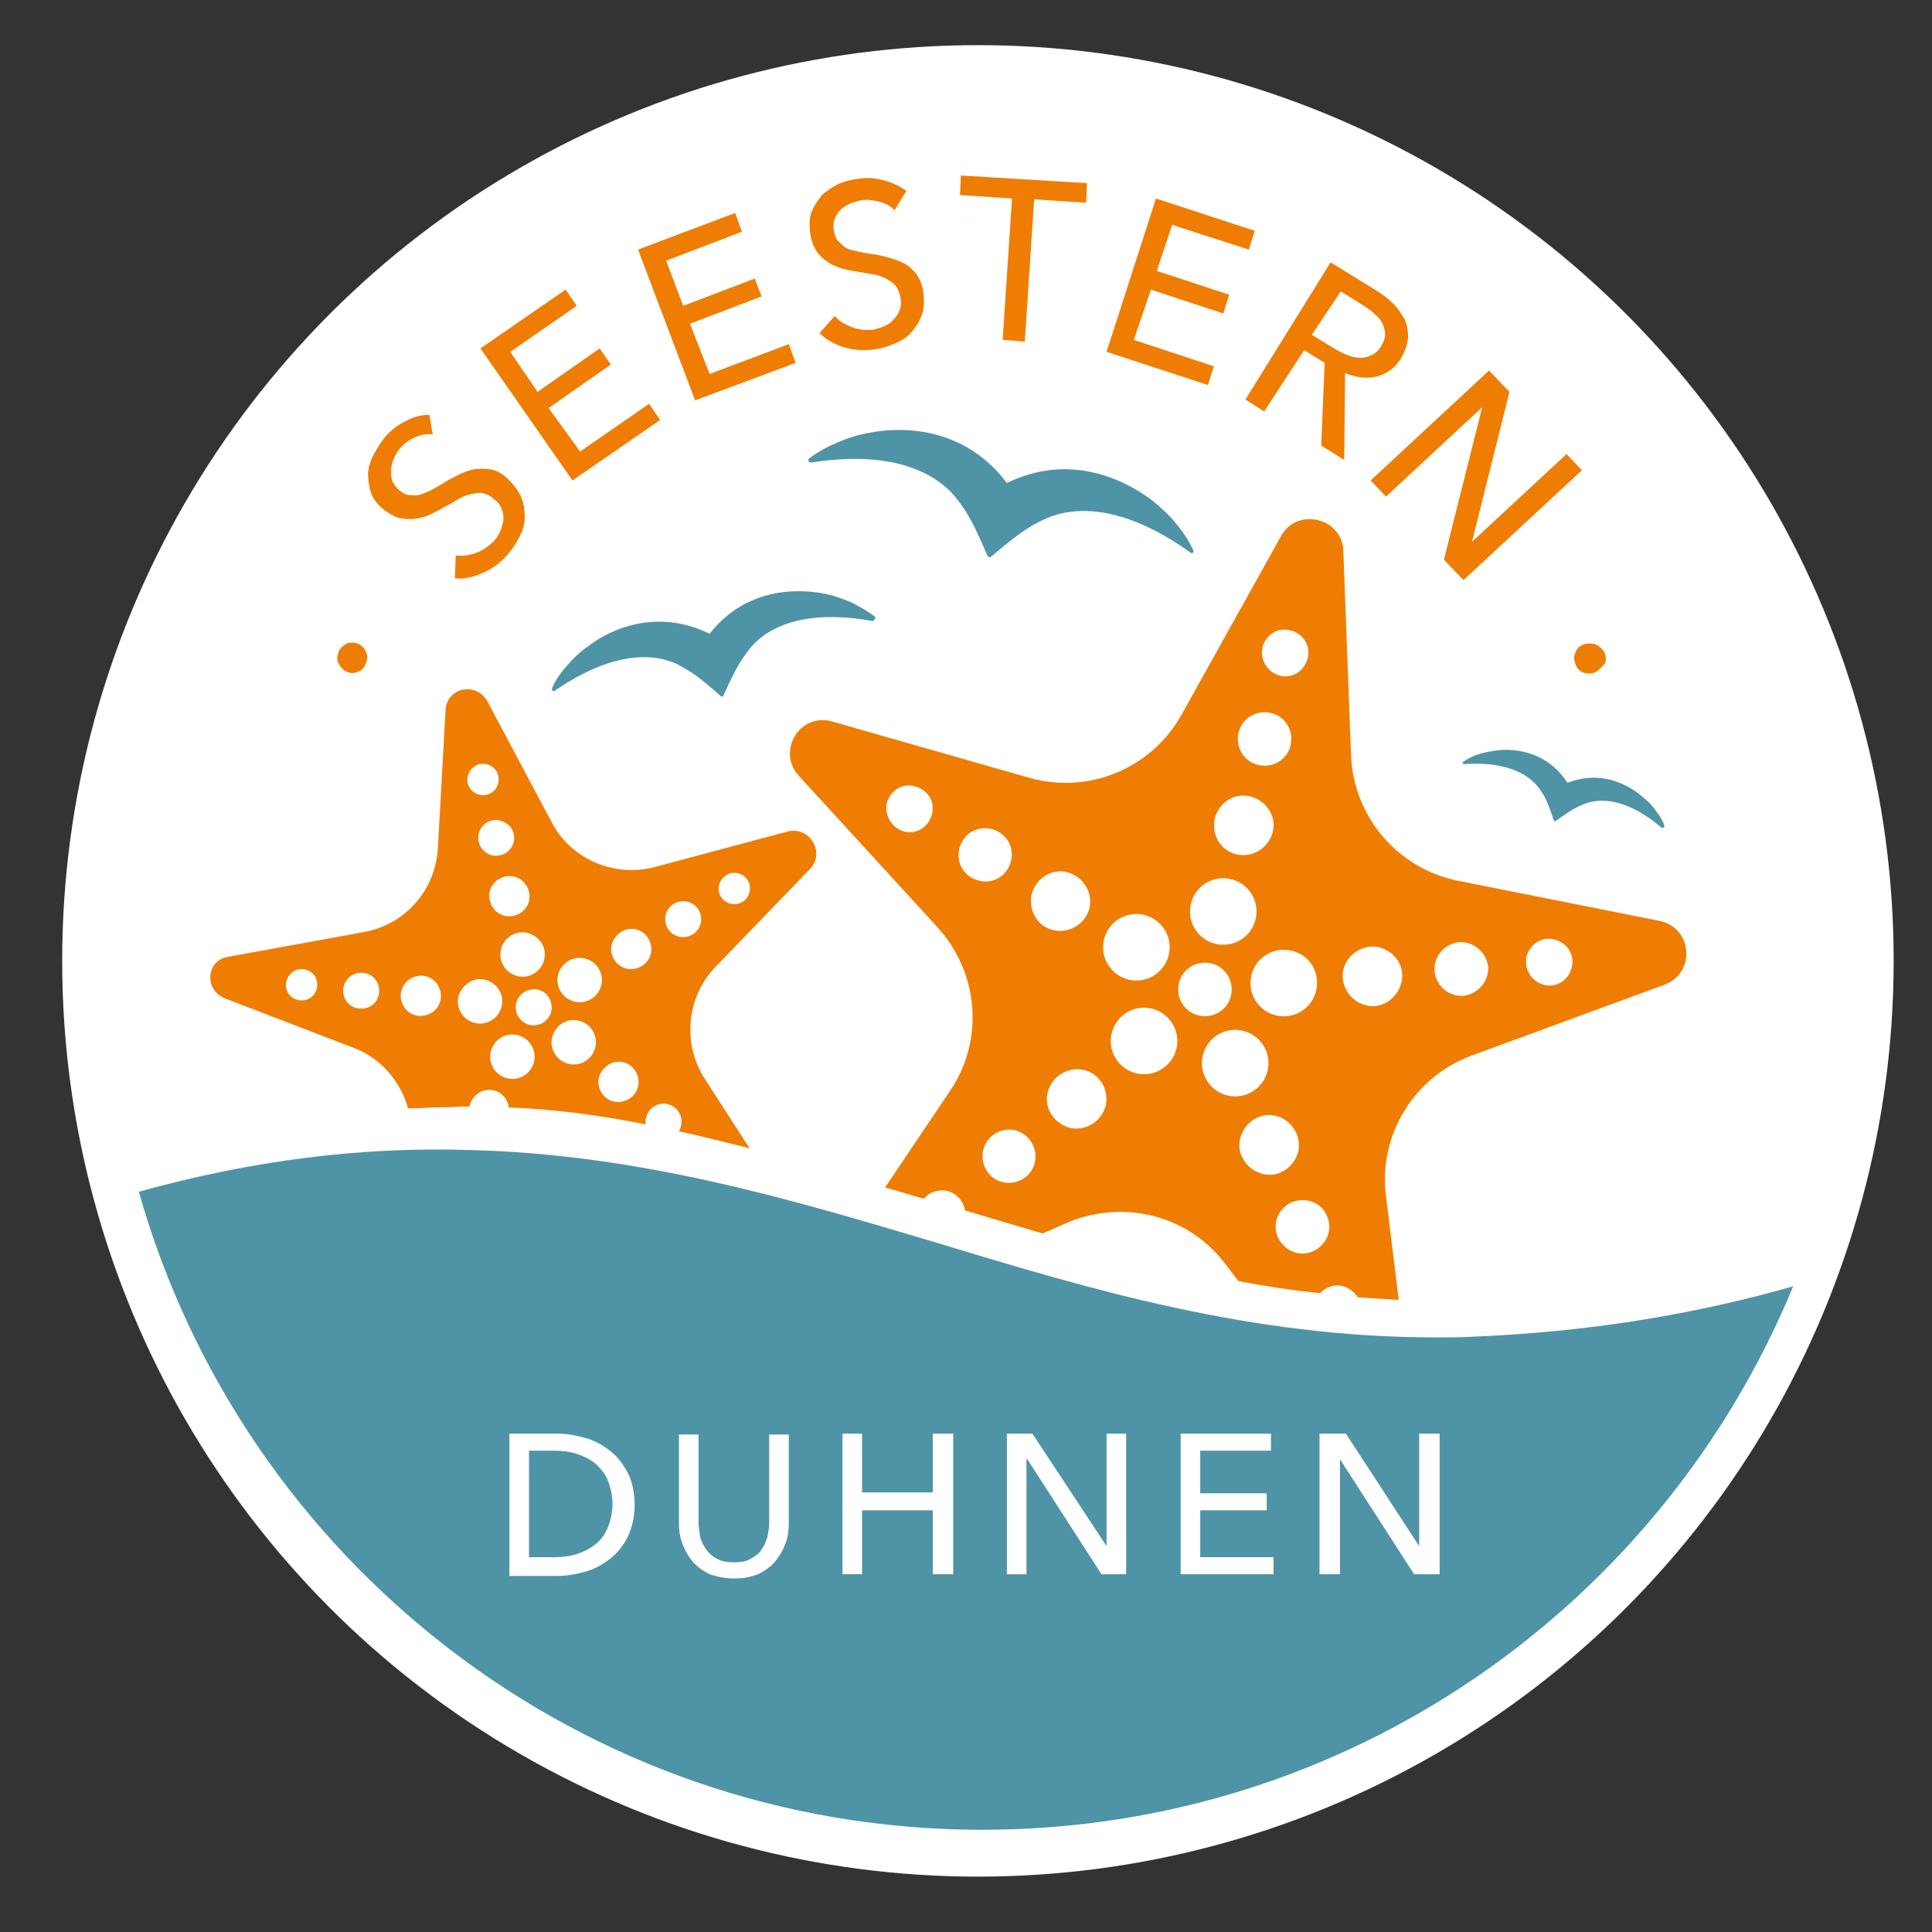 <?xml version="1.0" encoding="utf-8"?>
<!-- Generator: Adobe Illustrator 26.0.3, SVG Export Plug-In . SVG Version: 6.00 Build 0)  -->
<svg version="1.1" id="Ebene_1" xmlns="http://www.w3.org/2000/svg" xmlns:xlink="http://www.w3.org/1999/xlink" x="0px" y="0px"
	 viewBox="0 0 226.8 226.8" style="enable-background:new 0 0 226.8 226.8;" xml:space="preserve">
<rect x="0" y="0" width="226.8" height="226.8" fill="#333333" stroke="none"/>
<style type="text/css">
	.st0{display:none;}
	.st1{display:inline;}
	.st2{clip-path:url(#SVGID_00000083053120659135308490000001895423957810641540_);}
	.st3{clip-path:url(#SVGID_00000035515039726983534570000015353732947984747946_);}
	.st4{fill:#FFFFFF;}
	.st5{clip-path:url(#SVGID_00000008143688636222586480000006280327069557893760_);fill:#4F93A7;}
	.st6{clip-path:url(#SVGID_00000120549483203702691910000001483770186359091368_);}
	.st7{clip-path:url(#SVGID_00000021094976990943154490000014443879914390809224_);}
	.st8{clip-path:url(#SVGID_00000095314781730345677470000006698935872619596991_);fill:#FFFFFF;}
	.st9{clip-path:url(#SVGID_00000115508748082943678670000009020699254730073742_);fill:#FFFFFF;}
	.st10{fill:#EF7D04;}
	.st11{clip-path:url(#SVGID_00000166649204075227439050000000617979026502080942_);fill:#EF7D04;}
	.st12{clip-path:url(#SVGID_00000112624704063642939050000005846891075855715968_);fill:#4F93A7;}
	.st13{clip-path:url(#SVGID_00000170274618002199247260000012305200077645938076_);fill:#4F93A7;}
	.st14{fill:#4F93A7;}
</style>
<g class="st0">
	<g class="st1">
		<defs>
			<path id="SVGID_1_" d="M52.3,134.9H52l0,0h-0.3c0,0,0,0-0.1,0h-0.2h-0.1c-0.1,0-0.1,0-0.2,0c0,0,0,0-0.1,0s-0.1,0-0.2,0h-0.1
				c-0.1,0-0.1,0-0.2,0h-0.1c-0.1,0-0.1,0-0.2,0h-0.1c-0.1,0-0.1,0-0.2,0c0,0,0,0-0.1,0s-0.1,0-0.2,0c0,0,0,0-0.1,0s-0.1,0-0.2,0
				c0,0,0,0-0.1,0s-0.2,0-0.2,0s0,0-0.1,0s-0.2,0-0.2,0l0,0c-0.1,0-0.2,0-0.2,0l0,0c-0.1,0-0.2,0-0.3,0l0,0
				c-4.9,0.1-9.8,0.6-14.8,1.3c-5.7,0.8-11.4,2-17.2,3.6c0,0.1,0,0.2,0.1,0.2c0,0,0,0,0,0.1s0,0.1,0,0.2c0,0,0,0,0,0.1
				s0,0.1,0.1,0.2c0,0,0,0,0,0.1c0,0.2,0.1,0.3,0.1,0.5l0,0c0,0.1,0,0.1,0.1,0.2l0,0c0,0.1,0,0.1,0.1,0.2l0,0c0,0.1,0,0.2,0.1,0.2
				l0,0c0,0.2,0.1,0.3,0.2,0.5l0,0c0,0.1,0,0.1,0.1,0.2l0,0c0,0.1,0,0.2,0.1,0.2l0,0c0.1,0.2,0.2,0.5,0.2,0.7l0,0
				c0.1,0.4,0.3,0.8,0.4,1.2c0.9,2.6,1.8,5.1,2.9,7.5l0,0c0.1,0.3,0.3,0.6,0.4,0.9l0,0c0.1,0.3,0.3,0.6,0.4,0.9l0,0
				c0.1,0.3,0.3,0.6,0.4,0.9l0,0c0,0.1,0.1,0.2,0.1,0.2l0,0c0,0.1,0.1,0.1,0.1,0.2l0,0c0.1,0.2,0.1,0.3,0.2,0.5l0,0
				c0,0.1,0.1,0.1,0.1,0.2l0,0c0,0.1,0.1,0.1,0.1,0.2l0,0c0.1,0.2,0.1,0.3,0.2,0.5l0,0c0,0.1,0.1,0.1,0.1,0.2l0,0
				c0,0.1,0.1,0.1,0.1,0.2c0,0,0,0,0,0.1s0.1,0.1,0.1,0.2l0,0c0,0.1,0.1,0.1,0.1,0.2l0,0c0,0.1,0.1,0.1,0.1,0.2c0,0,0,0,0,0.1
				s0.1,0.1,0.1,0.2c0,0,0,0,0,0.1c0,0,0,0.1,0.1,0.1c0,0,0,0,0,0.1s0.1,0.1,0.1,0.2l0,0c0,0.1,0.1,0.1,0.1,0.2c0,0,0,0,0,0.1
				c0,0,0,0.1,0.1,0.1v0.1c0,0,0,0.1,0.1,0.1v0.1c0,0,0,0.1,0.1,0.1v0.1c0,0.1,0.1,0.1,0.1,0.2c0,0,0,0.1,0.1,0.1v0.1
				c0,0,0,0.1,0.1,0.1v0.1c0,0,0,0.1,0.1,0.1v0.1c0,0,0,0.1,0.1,0.1c0,0,0,0,0,0.1c0.1,0.1,0.1,0.2,0.2,0.3l0,0l0.1,0.1
				c0,0,0,0,0,0.1l0.1,0.1c0,0,0,0,0,0.1s0.1,0.1,0.1,0.2l0,0c0.1,0.2,0.2,0.4,0.3,0.5l0,0c0,0.1,0.1,0.1,0.1,0.2l0,0
				c0,0.1,0.1,0.1,0.1,0.2l0,0c13.7,24,36.7,42,64.2,48.9c5.7,1.4,11.5,2.4,17.5,2.8h15.6c34.6-2.6,64.5-22.4,81.1-50.8l0,0
				c0-0.1,0.1-0.1,0.1-0.2l0,0c0,0,0-0.1,0.1-0.1c0,0,0-0.1,0.1-0.1c0,0,0,0,0-0.1s0.1-0.1,0.1-0.2l0,0l0.1-0.1l0,0
				c2-3.5,3.8-7.1,5.4-10.8v-0.8c-10.4,3-22.7,5.2-36.9,5.7c-1.6,0.1-3.1,0.1-4.6,0.1l0,0c-7.1,0-13.9-0.6-20.5-1.6
				c-12.3-1.9-23.7-5.1-34.8-8.5c-0.6-0.2-1.3-0.4-1.9-0.6c-0.5-0.1-0.9-0.3-1.4-0.4c-0.7-0.2-1.5-0.4-2.2-0.7
				c-4.3-1.3-8.6-2.6-12.9-3.7c-12.2-3.3-24.9-6.1-38.8-6.5l0,0c-0.1,0-0.2,0-0.3,0l0,0c-0.1,0-0.2,0-0.3,0c0,0,0,0-0.1,0
				s-0.2,0-0.3,0c-0.3,0-0.5,0-0.8,0l0,0C53.6,134.9,52.9,134.9,52.3,134.9L52.3,134.9z"/>
		</defs>
		<clipPath id="SVGID_00000123410410696883895030000007780559535565829043_">
			<use xlink:href="#SVGID_1_"  style="overflow:visible;"/>
		</clipPath>
		<g style="clip-path:url(#SVGID_00000123410410696883895030000007780559535565829043_);">
			<g>
				<defs>
					<rect id="SVGID_00000109739175384741210940000005658200652472428966_" x="16.1" y="134.5" width="194.7" height="80.5"/>
				</defs>
				<clipPath id="SVGID_00000117642818035765638330000012242157987154880950_">
					<use xlink:href="#SVGID_00000109739175384741210940000005658200652472428966_"  style="overflow:visible;"/>
				</clipPath>
				<g style="clip-path:url(#SVGID_00000117642818035765638330000012242157987154880950_);">
				</g>
			</g>
		</g>
	</g>
</g>
<g>
	<circle class="st4" cx="114.8" cy="112.8" r="107.5"/>
	<g>
		<g>
			<defs>
				<rect id="SVGID_00000124122146013713257250000012862512883500454804_" width="226.8" height="226.8"/>
			</defs>
			<clipPath id="SVGID_00000042705132168402736360000015310343316328229045_">
				<use xlink:href="#SVGID_00000124122146013713257250000012862512883500454804_"  style="overflow:visible;"/>
			</clipPath>
			<path style="clip-path:url(#SVGID_00000042705132168402736360000015310343316328229045_);fill:#4F93A7;" d="M16.3,139.9
				c12.2,43.2,51.9,74.9,99,74.9c43,0,79.8-26.4,95.2-63.8c-10.5,3-22.9,5.3-37.3,5.9c-1.6,0.1-3.1,0.1-4.6,0.1
				c-21.8,0-40.5-5.6-58.6-11.1c-17.1-5.1-34.8-10.4-54.9-10.9C42.5,134.6,29.6,136.2,16.3,139.9"/>
		</g>
	</g>
	<g>
		<g>
			<defs>
				<path id="SVGID_00000052087310591504643250000004555638099831568295_" d="M107.5,214.5L107.5,214.5L107.5,214.5z M107.5,214.5
					L107.5,214.5L107.5,214.5L107.5,214.5 M107.5,214.5L107.5,214.5L107.5,214.5L107.5,214.5 M107.5,214.5L107.5,214.5L107.5,214.5
					 M107.5,214.5L107.5,214.5L107.5,214.5 M107.5,214.5L107.5,214.5C107.4,214.5,107.4,214.5,107.5,214.5 M107.3,214.5L107.3,214.5
					L107.3,214.5C107.2,214.5,107.3,214.5,107.3,214.5 M107.2,214.4L107.2,214.4L107.2,214.4 M107.2,214.4L107.2,214.4L107.2,214.4z
					 M107.2,214.4L107.2,214.4L107.2,214.4L107.2,214.4 M107.2,214.4L107.2,214.4L107.2,214.4 M107.1,214.4L107.1,214.4L107.1,214.4
					 M107.1,214.4L107.1,214.4L107.1,214.4 M107.1,214.4L107.1,214.4L107.1,214.4 M107,214.4L107,214.4L107,214.4L107,214.4
					 M107,214.4L107,214.4L107,214.4 M107,214.4L107,214.4L107,214.4 M106.9,214.4L106.9,214.4L106.9,214.4L106.9,214.4
					 M106.9,214.4L106.9,214.4L106.9,214.4 M106.9,214.4c-0.1,0-0.3,0-0.4,0l0,0C106.6,214.4,106.7,214.4,106.9,214.4 M106.4,214.4
					L106.4,214.4L106.4,214.4L106.4,214.4 M106.3,214.4L106.3,214.4L106.3,214.4 M106.3,214.4L106.3,214.4L106.3,214.4 M106.2,214.4
					L106.2,214.4C106.3,214.4,106.3,214.4,106.2,214.4C106.2,214.4,106.1,214.4,106.2,214.4C106.1,214.4,106.1,214.4,106.2,214.4
					 M106,214.3L106,214.3L106,214.3 M106,214.3c-0.1,0-0.1,0-0.2,0C105.8,214.3,105.9,214.3,106,214.3 M105.8,214.3L105.8,214.3
					L105.8,214.3 M105.7,214.3L105.7,214.3L105.7,214.3 M105.6,214.3C105.6,214.3,105.7,214.3,105.6,214.3L105.6,214.3L105.6,214.3
					 M105.6,214.3L105.6,214.3C105.5,214.3,105.5,214.3,105.6,214.3L105.6,214.3 M105.5,214.3C105.5,214.3,105.4,214.3,105.5,214.3
					C105.4,214.3,105.5,214.3,105.5,214.3 M105.4,214.3L105.4,214.3L105.4,214.3 M105.4,214.3L105.4,214.3L105.4,214.3L105.4,214.3
					L105.4,214.3 M105.4,214.3C105.3,214.3,105.3,214.3,105.4,214.3C105.3,214.3,105.3,214.3,105.4,214.3 M105.3,214.3
					c-0.1,0-0.2,0-0.3,0C105.1,214.3,105.2,214.3,105.3,214.3 M104.8,214.2L104.8,214.2c0.1,0,0.1,0,0.2,0c-0.6-0.1-1.2-0.1-1.8-0.2
					C103.7,214.1,104.3,214.2,104.8,214.2 M103.2,214.1C103.2,214.1,103.1,214,103.2,214.1C103.1,214,103.2,214.1,103.2,214.1
					 M103.1,214L103.1,214L103.1,214 M103,214c-0.1,0-0.1,0-0.2,0C102.9,214,102.9,214,103,214 M102.8,214L102.8,214L102.8,214
					 M102.8,214c-0.7-0.1-1.3-0.2-2-0.3C101.4,213.8,102.1,213.9,102.8,214 M100.8,213.7C100.8,213.7,100.7,213.7,100.8,213.7
					C100.7,213.7,100.8,213.7,100.8,213.7 M100.7,213.7c-0.1,0-0.1,0-0.2,0C100.6,213.7,100.7,213.7,100.7,213.7 M100.5,213.7
					L100.5,213.7C100.5,213.7,100.5,213.7,100.5,213.7 M100.4,213.7L100.4,213.7L100.4,213.7 M100.3,213.7c-0.1,0-0.1,0-0.2,0
					C100.2,213.7,100.2,213.7,100.3,213.7 M100.1,213.7C100.1,213.6,100.1,213.6,100.1,213.7C100.1,213.6,100.1,213.6,100.1,213.7
					 M100.1,213.6c-0.1,0-0.1,0-0.2,0C99.9,213.6,100,213.6,100.1,213.6 M99.9,213.6L99.9,213.6L99.9,213.6 M99.8,213.6
					c-3.1-0.5-6.2-1.1-9.2-1.8C93.7,212.5,96.7,213.1,99.8,213.6 M90.7,211.8L90.7,211.8L90.7,211.8 M90.7,211.8
					c-0.1,0-0.1,0-0.2-0.1C90.5,211.8,90.6,211.8,90.7,211.8 M90.5,211.7C90.4,211.7,90.4,211.7,90.5,211.7
					C90.4,211.7,90.4,211.7,90.5,211.7 M90.4,211.7c-0.1,0-0.1,0-0.2,0C90.3,211.7,90.4,211.7,90.4,211.7 M90.2,211.7
					c-0.1,0-0.2,0-0.2-0.1C90.1,211.6,90.2,211.7,90.2,211.7 M206,160.4L206,160.4L206,160.4 M206,160.4L206,160.4L206,160.4
					 M206.4,159.8L206.4,159.8L206.4,159.8z M206.4,159.6C206.5,159.6,206.5,159.5,206.4,159.6C206.5,159.5,206.5,159.6,206.4,159.6
					 M206.6,159.4c0,0,0-0.1,0.1-0.1C206.6,159.3,206.6,159.3,206.6,159.4 M206.7,159.2c0-0.1,0.1-0.2,0.1-0.2
					S206.7,159.1,206.7,159.2 M206.8,158.9c0-0.1,0.1-0.2,0.1-0.2C206.9,158.7,206.9,158.8,206.8,158.9 M207,158.6
					c0-0.1,0.1-0.1,0.1-0.2C207,158.5,207,158.5,207,158.6 M168.6,156.9L168.6,156.9c1.5,0,3.1,0,4.6-0.1c2.1-0.1,4.1-0.2,6.1-0.3
					c-2,0.1-4,0.3-6.1,0.3C171.6,156.9,170.1,156.9,168.6,156.9L168.6,156.9h-0.3h-0.1c-0.1,0-0.2,0-0.2,0h-0.1c-0.1,0-0.2,0-0.3,0
					l0,0c-0.1,0-0.2,0-0.3,0l0,0c-0.1,0-0.2,0-0.3,0c0,0,0,0-0.1,0s-0.2,0-0.3,0l0,0c-0.1,0-0.2,0-0.3,0l0,0c-0.1,0-0.2,0-0.3,0
					c0,0,0,0-0.1,0s-0.2,0-0.3,0l0,0c-0.2,0-0.4,0-0.6,0l0,0c-0.1,0-0.2,0-0.3,0l0,0c-0.2,0-0.4,0-0.6,0l0,0c-0.1,0-0.2,0-0.3,0l0,0
					c-0.2,0-0.4,0-0.6,0l0,0c-0.1,0-0.2,0-0.3,0l0,0c-0.1,0-0.2,0-0.3,0l0,0c-0.2,0-0.4,0-0.6,0c0,0,0,0-0.1,0s-0.2,0-0.3,0l0,0
					c-0.2,0-0.4,0-0.6,0c0,0,0,0-0.1,0s-0.2,0-0.2,0s0,0-0.1,0s-0.2,0-0.3,0l0,0c-0.1,0-0.2,0-0.3,0c0,0,0,0-0.1,0s-0.2,0-0.2,0
					h-0.1c-0.1,0-0.2,0-0.2,0s0,0-0.1,0s-0.2,0-0.3,0h-0.1c-0.1,0-0.1,0-0.2,0h-0.1c-0.1,0-0.1,0-0.2,0h-0.1c-0.1,0-0.2,0-0.3,0
					h-0.1C161.3,156.8,164.9,156.9,168.6,156.9 M157.7,156.5L157.7,156.5L157.7,156.5 M157.7,156.5L157.7,156.5c0,0-0.1,0-0.2,0
					C157.6,156.5,157.7,156.5,157.7,156.5 M179.3,156.5c0.3,0,0.6,0,0.9-0.1C179.9,156.5,179.6,156.5,179.3,156.5 M157.6,156.5
					C157.6,156.5,157.5,156.5,157.6,156.5c-0.1,0-0.1,0-0.2,0l0,0C157.4,156.5,157.5,156.5,157.6,156.5 M157.4,156.4
					C157.3,156.4,157.3,156.4,157.4,156.4C157.3,156.4,157.3,156.4,157.4,156.4 M157.3,156.4L157.3,156.4L157.3,156.4 M207.1,158.4
					c0.3-0.6,0.6-1.3,1-1.9C207.7,157.1,207.4,157.7,207.1,158.4 M157.3,156.4L157.3,156.4c-0.1,0-0.1,0-0.2,0c-0.1,0-0.1,0-0.1,0
					c-0.1,0-0.2,0-0.3,0c0,0,0,0-0.1,0C156.9,156.4,157.1,156.4,157.3,156.4 M156.7,156.4C156.6,156.4,156.6,156.4,156.7,156.4
					C156.6,156.4,156.6,156.4,156.7,156.4C156.6,156.4,156.6,156.4,156.7,156.4 M156.6,156.4h-0.1h-0.1c-0.1,0-0.1,0-0.2,0
					C156.3,156.4,156.4,156.4,156.6,156.4 M156.2,156.3C156.2,156.3,156.1,156.3,156.2,156.3C156.1,156.3,156.2,156.3,156.2,156.3
					 M156.1,156.3L156.1,156.3L156.1,156.3L156.1,156.3 M156.1,156.3L156.1,156.3L156.1,156.3 M156.1,156.3L156.1,156.3L156.1,156.3
					 M156.1,156.3L156.1,156.3C156,156.3,156,156.3,156.1,156.3C156,156.3,156,156.3,156.1,156.3 M156,156.3c-0.2,0-0.3,0-0.5,0
					C155.7,156.3,155.8,156.3,156,156.3 M155.5,156.3L155.5,156.3C155.4,156.3,155.4,156.3,155.5,156.3
					C155.4,156.3,155.5,156.3,155.5,156.3 M155.4,156.3L155.4,156.3C155.4,156.3,155.3,156.3,155.4,156.3L155.4,156.3 M155.2,156.2
					c0.1,0,0.1,0,0.2,0C155.3,156.3,155.2,156.2,155.2,156.2L155.2,156.2 M155.2,156.2L155.2,156.2L155.2,156.2 M155.2,156.2
					L155.2,156.2c-0.2,0-0.4,0-0.6-0.1C154.8,156.2,155,156.2,155.2,156.2 M154.6,156.2c-0.1,0-0.1,0-0.2,0
					C154.5,156.2,154.5,156.2,154.6,156.2 M180.2,156.5c1.2-0.1,2.4-0.2,3.5-0.3C182.5,156.3,181.4,156.4,180.2,156.5 M154.4,156.2
					c-0.1,0-0.2,0-0.3,0C154.2,156.1,154.3,156.2,154.4,156.2 M154.2,156.1h-0.1C154.1,156.1,154.1,156.1,154.2,156.1 M154,156.1
					L154,156.1L154,156.1 M154,156.1L154,156.1L154,156.1 M153.9,156.1c-1-0.1-1.9-0.2-2.9-0.4C152,155.9,153,156,153.9,156.1
					 M151,155.8L151,155.8L151,155.8 M151,155.8c-0.1,0-0.2,0-0.3,0C150.8,155.7,150.9,155.7,151,155.8 M150.7,155.7L150.7,155.7
					L150.7,155.7 M150.7,155.7c-0.1,0-0.2,0-0.3,0C150.5,155.7,150.6,155.7,150.7,155.7 M150.4,155.7L150.4,155.7L150.4,155.7
					 M150.4,155.7c-0.1,0-0.2,0-0.3,0C150.2,155.6,150.3,155.7,150.4,155.7 M150.1,155.6L150.1,155.6L150.1,155.6 M150.1,155.6
					c-0.1,0-0.1,0-0.2,0C149.9,155.6,150,155.6,150.1,155.6 M149.9,155.6C149.9,155.6,149.8,155.6,149.9,155.6
					C149.8,155.6,149.8,155.6,149.9,155.6 M149.8,155.6L149.8,155.6L149.8,155.6 M149.8,155.6c-0.1,0-0.1,0-0.2,0
					C149.7,155.6,149.7,155.6,149.8,155.6 M149.6,155.6h-0.1C149.5,155.5,149.5,155.6,149.6,155.6 M149.5,155.5h-0.1
					C149.4,155.5,149.4,155.5,149.5,155.5 M149.4,155.5C149.4,155.5,149.3,155.5,149.4,155.5C149.3,155.5,149.4,155.5,149.4,155.5
					 M149.3,155.5h-0.1H149.3 M149.2,155.5h-0.1C149.1,155.5,149.1,155.5,149.2,155.5 M149.1,155.5
					C149.1,155.5,149,155.5,149.1,155.5C149,155.5,149.1,155.5,149.1,155.5 M149,155.5c-0.1,0-0.2,0-0.3,0
					C148.8,155.4,148.9,155.5,149,155.5 M183.7,156.1c2-0.2,4-0.4,5.9-0.7C187.7,155.7,185.7,155.9,183.7,156.1 M148.7,155.4
					L148.7,155.4L148.7,155.4 M148.7,155.4c-0.1,0-0.2,0-0.3,0C148.5,155.4,148.6,155.4,148.7,155.4 M148.5,155.4
					C148.4,155.4,148.4,155.4,148.5,155.4C148.4,155.4,148.4,155.4,148.5,155.4 M148.4,155.4h-0.3H148.4z M208,156.4
					c0.3-0.6,0.5-1.1,0.8-1.7l0,0c0,0,0-0.1,0.1-0.1C208.6,155.2,208.3,155.8,208,156.4 M208.9,154.6
					C208.9,154.6,208.9,154.5,208.9,154.6C208.9,154.5,208.9,154.6,208.9,154.6 M208.9,154.5L208.9,154.5L208.9,154.5 M208.9,154.5
					L208.9,154.5L208.9,154.5 M209,154.5L209,154.5L209,154.5L209,154.5 M209,154.5L209,154.5L209,154.5 M209,154.4
					C209,154.4,209,154.5,209,154.4L209,154.4L209,154.4 M209,154.4c0,0,0-0.1,0.1-0.1C209,154.3,209,154.4,209,154.4 M209.1,154.3
					L209.1,154.3L209.1,154.3 M209.1,154.2L209.1,154.2C209.1,154.3,209.1,154.3,209.1,154.2L209.1,154.2L209.1,154.2 M209.1,154.2
					C209.1,154.2,209.1,154.1,209.1,154.2C209.1,154.1,209.1,154.2,209.1,154.2 M209.1,154.1L209.1,154.1L209.1,154.1 M209.1,154.1
					C209.2,154,209.2,154,209.1,154.1C209.2,154,209.2,154,209.1,154.1 M189.6,155.4c3.6-0.5,7-1.1,10.2-1.8
					C196.5,154.3,193.1,154.9,189.6,155.4 M209.2,154c0,0,0-0.1,0.1-0.1l0,0c0-0.1,0-0.1,0.1-0.2v-0.1c0,0,0-0.1,0.1-0.2v-0.1
					c0,0,0-0.1,0.1-0.1C209.4,153.5,209.3,153.7,209.2,154 M209.5,153.2L209.5,153.2L209.5,153.2 M209.5,153.2L209.5,153.2
					L209.5,153.2 M209.5,153.2L209.5,153.2L209.5,153.2L209.5,153.2 M209.5,153.2L209.5,153.2L209.5,153.2 M209.5,153.2
					C209.5,153.2,209.6,153.1,209.5,153.2C209.6,153.1,209.5,153.2,209.5,153.2 M209.6,153.1L209.6,153.1L209.6,153.1 M209.6,153.1
					L209.6,153.1L209.6,153.1L209.6,153.1 M209.6,153.1L209.6,153.1L209.6,153.1 M209.6,153.1c0,0,0-0.1,0.1-0.1
					C209.6,153,209.6,153,209.6,153.1 M209.7,152.8c0,0,0,0.1-0.1,0.1C209.7,152.9,209.7,152.9,209.7,152.8L209.7,152.8
					 M209.7,152.8L209.7,152.8L209.7,152.8 M209.7,152.7L209.7,152.7L209.7,152.7L209.7,152.7 M209.8,152.7L209.8,152.7L209.8,152.7
					 M209.8,152.6L209.8,152.6L209.8,152.6 M209.8,152.6L209.8,152.6L209.8,152.6 M209.8,152.6L209.8,152.6 M209.8,152.6
					L209.8,152.6L209.8,152.6 M209.8,152.6L209.8,152.6 M209.8,152.6L209.8,152.6L209.8,152.6 M209.8,152.6L209.8,152.6
					 M209.8,152.6L209.8,152.6L209.8,152.6 M209.8,152.6v-0.1l0,0C209.8,152.5,209.8,152.5,209.8,152.6 M209.9,152.4L209.9,152.4
					L209.9,152.4 M209.9,152.4L209.9,152.4c0-0.1,0.1-0.1,0.1-0.2C209.9,152.3,209.9,152.3,209.9,152.4 M210,152.2L210,152.2
					L210,152.2L210,152.2 M210,152.2C210,152.2,210,152.1,210,152.2C210,152.1,210,152.2,210,152.2 M210,152.1L210,152.1
					c0-0.1,0.1-0.1,0.1-0.2l0,0C210.1,152,210,152.1,210,152.1 M199.8,153.7c3.6-0.8,7.1-1.6,10.3-2.6l0,0
					C206.8,152,203.4,152.9,199.8,153.7 M113.3,146.9c-0.1,0-0.2-0.1-0.3-0.1C113.1,146.8,113.2,146.8,113.3,146.9 M113,146.8
					c-0.3-0.1-0.6-0.2-0.8-0.3h-0.1C112.3,146.6,112.7,146.7,113,146.8 M112,146.5c-0.1,0-0.3-0.1-0.4-0.1
					C111.7,146.4,111.9,146.5,112,146.5 M111.4,146.3c0.1,0,0.1,0,0.2,0.1C111.5,146.4,111.5,146.3,111.4,146.3L111.4,146.3
					 M111.4,146.3L111.4,146.3L111.4,146.3 M111.4,146.3C111.4,146.3,111.3,146.3,111.4,146.3C111.3,146.3,111.4,146.3,111.4,146.3
					 M111.3,146.3L111.3,146.3L111.3,146.3 M111.3,146.3c-0.2-0.1-0.4-0.1-0.7-0.2C110.8,146.1,111.1,146.2,111.3,146.3
					 M110.6,146.1L110.6,146.1L110.6,146.1 M110.5,146.1C110.6,146.1,110.6,146.1,110.5,146.1C110.6,146.1,110.6,146.1,110.5,146.1
					L110.5,146.1z M108.8,145.5c-0.1,0-0.2-0.1-0.3-0.1C108.6,145.5,108.7,145.5,108.8,145.5 M108.5,145.4L108.5,145.4L108.5,145.4
					 M108.5,145.4C108.5,145.4,108.4,145.4,108.5,145.4c-0.2-0.1-0.3-0.1-0.4-0.1C108.2,145.4,108.4,145.4,108.5,145.4 M108.1,145.3
					c-0.5-0.2-1-0.3-1.6-0.5C107,145,107.5,145.2,108.1,145.3 M106.5,144.8c-0.5-0.2-1-0.3-1.5-0.4
					C105.5,144.5,106,144.7,106.5,144.8 M105,144.4C105,144.4,104.9,144.4,105,144.4C104.9,144.4,105,144.4,105,144.4 M104.8,144.3
					L104.8,144.3C104.9,144.4,104.8,144.3,104.8,144.3L104.8,144.3 M104.8,144.3L104.8,144.3c-0.1,0-0.2-0.1-0.3-0.1
					C104.6,144.3,104.7,144.3,104.8,144.3 M104.4,144.2L104.4,144.2L104.4,144.2 M104.4,144.2L104.4,144.2L104.4,144.2L104.4,144.2z
					 M104.4,144.2L104.4,144.2L104.4,144.2 M104.4,144.2L104.4,144.2L104.4,144.2 M104.4,144.2L104.4,144.2L104.4,144.2L104.4,144.2
					 M104.4,144.2C104.3,144.2,104.3,144.2,104.4,144.2C104.3,144.2,104.3,144.2,104.4,144.2 M104.3,144.2c-0.1,0-0.2-0.1-0.3-0.1
					l0,0c-0.2-0.1-0.4-0.1-0.6-0.2C103.6,144,104,144.1,104.3,144.2 M103.3,143.9C103.3,143.9,103.2,143.9,103.3,143.9
					C103.2,143.9,103.3,143.9,103.3,143.9 M103.2,143.9L103.2,143.9L103.2,143.9 M103.1,143.8L103.1,143.8L103.1,143.8z
					 M103.1,143.8C103.2,143.8,103.2,143.9,103.1,143.8C103.2,143.9,103.2,143.8,103.1,143.8L103.1,143.8 M103.1,143.8L103.1,143.8
					c-2.2-0.7-4.5-1.3-6.7-1.9C98.7,142.5,100.9,143.2,103.1,143.8 M96.4,141.9L96.4,141.9L96.4,141.9 M96.4,141.9
					c-0.1,0-0.2-0.1-0.4-0.1C96.2,141.8,96.3,141.9,96.4,141.9 M96.1,141.8c-0.1,0-0.3-0.1-0.4-0.1
					C95.8,141.7,95.9,141.8,96.1,141.8 M95.6,141.7L95.6,141.7L95.6,141.7z M95.6,141.7c-0.1,0-0.3-0.1-0.4-0.1
					C95.4,141.6,95.5,141.7,95.6,141.7 M95.2,141.6c-0.1,0-0.3-0.1-0.4-0.1C95,141.5,95.1,141.5,95.2,141.6 M33.5,136.2
					c0.1,0,0.1,0,0.2,0C33.7,136.2,33.6,136.2,33.5,136.2 M33.7,136.2C33.8,136.2,33.8,136.2,33.7,136.2
					C33.8,136.2,33.8,136.2,33.7,136.2 M33.8,136.2L33.8,136.2C33.9,136.2,33.9,136.2,33.8,136.2 M34,136.2L34,136.2L34,136.2
					 M34,136.2L34,136.2C34.1,136.2,34.1,136.2,34,136.2 M34.2,136.2C34.2,136.2,34.2,136.1,34.2,136.2
					C34.2,136.1,34.2,136.2,34.2,136.2 M34.3,136.1L34.3,136.1C34.4,136.1,34.3,136.1,34.3,136.1 M34.4,136.1
					C34.4,136.1,34.5,136.1,34.4,136.1C34.5,136.1,34.4,136.1,34.4,136.1 M34.5,136.1L34.5,136.1L34.5,136.1 M34.6,136.1
					C34.6,136.1,34.7,136.1,34.6,136.1C34.7,136.1,34.6,136.1,34.6,136.1 M34.7,136.1L34.7,136.1L34.7,136.1 M34.8,136.1
					C34.9,136.1,34.9,136.1,34.8,136.1C34.9,136.1,34.9,136.1,34.8,136.1 M34.9,136.1L34.9,136.1C35,136,35,136,34.9,136.1 M35,136
					C35.1,136,35.1,136,35,136C35.1,136,35.1,136,35,136 M35.1,136L35.1,136C35.2,136,35.2,136,35.1,136 M35.3,136L35.3,136
					C35.3,136,35.3,136,35.3,136 M35.4,136L35.4,136C35.4,136,35.4,136,35.4,136 M35.5,136L35.5,136L35.5,136 M35.6,136L35.6,136
					C35.7,136,35.6,136,35.6,136 M35.7,136L35.7,136C35.8,135.9,35.7,135.9,35.7,136 M35.8,135.9C35.8,135.9,35.9,135.9,35.8,135.9
					C35.9,135.9,35.8,135.9,35.8,135.9 M35.9,135.9L35.9,135.9C36,135.9,36,135.9,35.9,135.9 M36,135.9L36,135.9
					C36.1,135.9,36.1,135.9,36,135.9 M36.1,135.9L36.1,135.9C36.2,135.9,36.2,135.9,36.1,135.9 M36.2,135.9
					C36.3,135.9,36.3,135.9,36.2,135.9C36.3,135.9,36.3,135.9,36.2,135.9 M36.3,135.9L36.3,135.9L36.3,135.9 M36.3,135.9L36.3,135.9
					C36.4,135.9,36.4,135.9,36.3,135.9 M36.5,135.9C36.5,135.9,36.5,135.8,36.5,135.9C36.5,135.8,36.5,135.9,36.5,135.9 M36.6,135.8
					L36.6,135.8C36.6,135.8,36.6,135.8,36.6,135.8 M36.7,135.8L36.7,135.8L36.7,135.8 M36.8,135.8L36.8,135.8
					C36.9,135.8,36.8,135.8,36.8,135.8 M36.9,135.8C36.9,135.8,37,135.8,36.9,135.8C37,135.8,36.9,135.8,36.9,135.8 M37,135.8
					L37,135.8L37,135.8 M37.1,135.8L37.1,135.8L37.1,135.8 M37.1,135.8C37.2,135.8,37.2,135.8,37.1,135.8
					C37.2,135.8,37.2,135.8,37.1,135.8 M37.2,135.8L37.2,135.8L37.2,135.8 M37.3,135.7C37.4,135.7,37.4,135.7,37.3,135.7
					C37.4,135.7,37.4,135.7,37.3,135.7 M37.4,135.7c0.1,0,0.1,0,0.2,0C37.5,135.7,37.5,135.7,37.4,135.7 M37.6,135.7L37.6,135.7
					L37.6,135.7 M37.6,135.7c0.1,0,0.1,0,0.2,0C37.7,135.7,37.7,135.7,37.6,135.7 M37.8,135.7L37.8,135.7L37.8,135.7 M37.8,135.7
					C37.8,135.7,37.9,135.7,37.8,135.7C37.9,135.7,37.8,135.7,37.8,135.7 M37.9,135.7L37.9,135.7C37.9,135.7,37.9,135.7,37.9,135.7
					 M38,135.7L38,135.7L38,135.7 M38,135.7L38,135.7L38,135.7 M38,135.7c0.1,0,0.1,0,0.2,0C38.2,135.7,38.1,135.7,38,135.7
					 M38.2,135.6L38.2,135.6L38.2,135.6 M38.3,135.6c0.1,0,0.1,0,0.2,0C38.4,135.6,38.3,135.6,38.3,135.6 M38.5,135.6L38.5,135.6
					L38.5,135.6 M38.5,135.6c0.1,0,0.1,0,0.2,0C38.6,135.6,38.5,135.6,38.5,135.6 M38.7,135.6L38.7,135.6L38.7,135.6z M38.7,135.6
					c1.3-0.1,2.7-0.3,4-0.4C41.3,135.3,40,135.5,38.7,135.6 M42.7,135.2c0.1,0,0.2,0,0.3,0C42.8,135.2,42.7,135.2,42.7,135.2
					 M42.9,135.2L42.9,135.2L42.9,135.2 M42.9,135.2c0.1,0,0.2,0,0.2,0C43.1,135.2,43,135.2,42.9,135.2 M43.2,135.2L43.2,135.2
					L43.2,135.2 M43.2,135.2c0.1,0,0.2,0,0.2,0S43.3,135.2,43.2,135.2 M43.4,135.2C43.5,135.2,43.5,135.2,43.4,135.2
					C43.5,135.2,43.5,135.2,43.4,135.2 M43.5,135.2c0.1,0,0.2,0,0.2,0C43.6,135.2,43.5,135.2,43.5,135.2 M43.7,135.2L43.7,135.2
					L43.7,135.2 M43.7,135.2c0.1,0,0.2,0,0.3,0C43.9,135.2,43.8,135.2,43.7,135.2 M44,135.1L44,135.1L44,135.1 M44,135.1
					c1.1-0.1,2.1-0.1,3.2-0.2l0,0C46.1,135,45,135.1,44,135.1 M47.2,135L47.2,135L47.2,135 M47.2,135L47.2,135c0.1,0,0.2,0,0.3,0
					l0,0C47.3,135,47.3,135,47.2,135 M47.4,135C47.5,135,47.5,135,47.4,135c0.1,0,0.2,0,0.3,0l0,0C47.6,135,47.5,135,47.4,135
					 M47.7,135L47.7,135L47.7,135z M47.7,135L47.7,135L47.7,135z M47.8,135L47.8,135 M47.8,135L47.8,135L47.8,135L47.8,135z
					 M47.8,135L47.8,135C47.9,135,47.8,135,47.8,135 M48,135C48,135,47.9,135,48,135L48,135L48,135z M48,134.9L48,134.9L48,134.9z
					 M48.1,134.9L48.1,134.9L48.1,134.9z M48.1,134.9L48.1,134.9L48.1,134.9L48.1,134.9 M48.1,134.9
					C48.1,134.9,48.2,134.9,48.1,134.9C48.2,134.9,48.1,134.9,48.1,134.9 M48.3,134.9C48.2,134.9,48.2,134.9,48.3,134.9
					C48.2,134.9,48.2,134.9,48.3,134.9L48.3,134.9z M48.3,134.9L48.3,134.9L48.3,134.9z M48.5,134.9c-0.1,0-0.1,0-0.2,0l0,0
					C48.4,134.9,48.5,134.9,48.5,134.9L48.5,134.9z M48.6,134.9L48.6,134.9L48.6,134.9C48.7,134.9,48.7,134.9,48.6,134.9
					 M48.7,134.9L48.7,134.9L48.7,134.9 M48.8,134.9L48.8,134.9L48.8,134.9L48.8,134.9z M48.9,134.9L48.9,134.9L48.9,134.9
					L48.9,134.9 M49.1,134.9c0,0-0.1,0-0.2,0C49,134.9,49.1,134.9,49.1,134.9L49.1,134.9z M49.2,134.9L49.2,134.9L49.2,134.9z
					 M49.4,134.9c-0.1,0-0.1,0-0.2,0l0,0C49.3,134.9,49.3,134.9,49.4,134.9L49.4,134.9z M49.5,134.9L49.5,134.9L49.5,134.9
					L49.5,134.9z M49.7,134.9L49.7,134.9C49.6,134.9,49.6,134.9,49.7,134.9L49.7,134.9z M49.8,134.9L49.8,134.9c0.1,0,0.1,0,0.2,0
					l0,0C49.9,134.9,49.8,134.9,49.8,134.9 M50,134.9L50,134.9L50,134.9z M50.1,134.9L50.1,134.9c0.1,0,0.1,0,0.2,0
					C50.2,134.9,50.1,134.9,50.1,134.9 M50.2,134.9L50.2,134.9L50.2,134.9L50.2,134.9z M50.3,134.9L50.3,134.9c0.1,0,0.1,0,0.2,0
					l0,0C50.4,134.9,50.4,134.9,50.3,134.9 M50.5,134.9L50.5,134.9L50.5,134.9 M50.5,134.9L50.5,134.9L50.5,134.9z M50.5,134.9
					L50.5,134.9L50.5,134.9z M50.6,134.9L50.6,134.9L50.6,134.9L50.6,134.9 M50.8,134.9L50.8,134.9
					C50.7,134.9,50.7,134.9,50.8,134.9L50.8,134.9z M50.9,134.9L50.9,134.9L50.9,134.9L50.9,134.9z M54.2,134.9c-0.1,0-0.1,0-0.2,0
					c-0.3,0-0.7,0-1,0C53.4,134.9,53.8,134.9,54.2,134.9 M51.1,134.9L51.1,134.9C51,134.9,51,134.9,51.1,134.9L51.1,134.9z
					 M53,134.9C53,134.9,52.9,134.9,53,134.9C52.9,134.9,53,134.9,53,134.9 M52.9,134.9L52.9,134.9L52.9,134.9 M51.2,134.9
					L51.2,134.9L51.2,134.9L51.2,134.9z M51.3,134.9L51.3,134.9C51.3,134.9,51.3,134.9,51.3,134.9L51.3,134.9z M51.5,134.9
					L51.5,134.9h0.2l0,0H51.5z M52.3,134.9L52.3,134.9L52.3,134.9h0.2H52.3z M52.9,134.9c-0.1,0-0.2,0-0.3,0
					C52.6,134.9,52.7,134.9,52.9,134.9 M51.7,134.9L51.7,134.9H52l0,0H51.7z M52.1,134.9L52.1,134.9h0.2l0,0H52.1z"/>
			</defs>
			<clipPath id="SVGID_00000183946210438323757520000011178195994197172138_">
				<use xlink:href="#SVGID_00000052087310591504643250000004555638099831568295_"  style="overflow:visible;"/>
			</clipPath>
			<g style="clip-path:url(#SVGID_00000183946210438323757520000011178195994197172138_);">
				<g>
					<defs>
						<rect id="SVGID_00000057837357612401057390000008118041931625181324_" x="33.4" y="134.5" width="177.4" height="80.5"/>
					</defs>
					<clipPath id="SVGID_00000167369859662659034270000012949926851397166268_">
						<use xlink:href="#SVGID_00000057837357612401057390000008118041931625181324_"  style="overflow:visible;"/>
					</clipPath>
					<g style="clip-path:url(#SVGID_00000167369859662659034270000012949926851397166268_);">
					</g>
				</g>
			</g>
		</g>
	</g>
	<g>
		<g>
			<defs>
				<rect id="SVGID_00000106111996760222348920000002989358324369329540_" width="226.8" height="226.8"/>
			</defs>
			<clipPath id="SVGID_00000008867755878907931270000011953288675447843458_">
				<use xlink:href="#SVGID_00000106111996760222348920000002989358324369329540_"  style="overflow:visible;"/>
			</clipPath>
			<path style="clip-path:url(#SVGID_00000008867755878907931270000011953288675447843458_);fill:#FFFFFF;" d="M59.8,168.3h5.7
				c1.1,0,2.1,0.2,3.2,0.5s2,0.8,2.9,1.5s1.5,1.5,2.1,2.6c0.5,1,0.8,2.3,0.8,3.8c0,1.4-0.3,2.6-0.8,3.7c-0.5,1-1.2,1.9-2.1,2.6
				c-0.9,0.7-1.8,1.2-2.9,1.5s-2.1,0.5-3.2,0.5h-5.7V168.3z M62.1,182.8H65c1,0,1.9-0.1,2.8-0.4s1.6-0.7,2.2-1.2s1.1-1.2,1.4-2
				s0.5-1.7,0.5-2.6c0-1-0.2-1.9-0.5-2.7s-0.8-1.4-1.4-2c-0.6-0.5-1.3-0.9-2.2-1.2s-1.8-0.4-2.8-0.4h-2.9V182.8z"/>
		</g>
		<g>
			<defs>
				<rect id="SVGID_00000077292715213589492070000013325478175718338985_" width="226.8" height="226.8"/>
			</defs>
			<clipPath id="SVGID_00000175297889341195456000000001239637683362413478_">
				<use xlink:href="#SVGID_00000077292715213589492070000013325478175718338985_"  style="overflow:visible;"/>
			</clipPath>
			<path style="clip-path:url(#SVGID_00000175297889341195456000000001239637683362413478_);fill:#FFFFFF;" d="M86.2,185.3
				c-1.1,0-2-0.2-2.9-0.5c-0.8-0.4-1.5-0.9-2-1.5s-0.9-1.3-1.2-2.1c-0.3-0.8-0.4-1.6-0.4-2.4v-10.4H82v10.3c0,0.6,0.1,1.1,0.2,1.7
				c0.1,0.6,0.4,1,0.7,1.5c0.3,0.4,0.7,0.8,1.3,1.1c0.5,0.3,1.2,0.4,2,0.4s1.4-0.1,1.9-0.4c0.5-0.3,1-0.6,1.3-1.1
				c0.3-0.4,0.5-0.9,0.7-1.5c0.1-0.6,0.2-1.1,0.2-1.7v-10.3h2.3v10.4c0,0.8-0.1,1.7-0.4,2.4c-0.3,0.8-0.7,1.5-1.2,2.1
				s-1.2,1.1-2,1.5C88.2,185.1,87.3,185.3,86.2,185.3"/>
		</g>
	</g>
	<polygon class="st4" points="98.9,168.3 101.2,168.3 101.2,175.2 109.5,175.2 109.5,168.3 111.9,168.3 111.9,184.8 109.5,184.8 
		109.5,177.3 101.2,177.3 101.2,184.8 98.9,184.8 	"/>
	<polygon class="st4" points="129.9,181.5 129.9,181.5 129.9,168.3 132.2,168.3 132.2,184.8 129.3,184.8 120.6,171.3 120.5,171.3 
		120.5,184.8 118.2,184.8 118.2,168.3 121.2,168.3 	"/>
	<polygon class="st4" points="140.9,182.8 149.5,182.8 149.5,184.8 138.6,184.8 138.6,168.3 149.2,168.3 149.2,170.3 140.9,170.3 
		140.9,175.3 148.7,175.3 148.7,177.3 140.9,177.3 	"/>
	<polygon class="st4" points="166.6,181.5 166.6,181.5 166.6,168.3 169,168.3 169,184.8 166,184.8 157.3,171.3 157.3,171.3 
		157.3,184.8 154.9,184.8 154.9,168.3 158,168.3 	"/>
	<g>
		<path class="st10" d="M42.1,75.6c0.4,0.2,0.7,0.5,0.9,1s0.1,0.9-0.1,1.4c-0.2,0.5-0.6,0.8-1,0.9c-0.5,0.2-0.9,0.1-1.3-0.1
			c-0.4-0.2-0.7-0.6-0.9-1c-0.2-0.5-0.1-0.9,0.1-1.4c0.2-0.4,0.6-0.7,1-0.9C41.2,75.4,41.7,75.4,42.1,75.6z"/>
	</g>
	<g>
		<path class="st10" d="M50.8,51c-0.6-0.1-1.3,0-2,0.3S47.5,52,47,52.6c-0.3,0.3-0.5,0.7-0.7,1.1c-0.2,0.4-0.3,0.8-0.4,1.3
			c0,0.4,0,0.9,0.1,1.3c0.1,0.4,0.4,0.8,0.8,1.2c0.4,0.3,0.8,0.6,1.2,0.6s0.8,0.1,1.2,0s0.8-0.3,1.3-0.5c0.4-0.2,0.9-0.5,1.4-0.8
			c0.6-0.4,1.2-0.7,1.8-1s1.3-0.6,1.9-0.7c0.7-0.1,1.3-0.1,2,0s1.4,0.5,2.1,1.2c0.7,0.7,1.2,1.4,1.5,2.1c0.3,0.8,0.4,1.5,0.4,2.3
			S61.4,62.2,61,63c-0.4,0.7-0.8,1.4-1.4,2.1c-0.8,0.9-1.7,1.6-2.8,2.1s-2.2,0.8-3.4,0.7l0.1-2.7c0.8,0.1,1.6,0,2.4-0.3
			c0.8-0.3,1.5-0.8,2.1-1.4c0.3-0.3,0.5-0.7,0.7-1.1c0.2-0.4,0.3-0.9,0.4-1.3c0-0.5,0-0.9-0.2-1.3c-0.1-0.4-0.4-0.8-0.9-1.2
			c-0.4-0.4-0.9-0.6-1.3-0.7c-0.4-0.1-0.9,0-1.4,0.1s-1,0.3-1.5,0.6s-1,0.6-1.6,0.9c-0.5,0.3-1.1,0.6-1.7,0.9
			c-0.6,0.3-1.2,0.4-1.8,0.5s-1.2,0-1.9-0.1c-0.6-0.2-1.3-0.6-1.9-1.1c-0.7-0.6-1.2-1.3-1.4-2s-0.3-1.5-0.3-2.2
			c0.1-0.8,0.3-1.5,0.7-2.2s0.8-1.4,1.3-2c0.7-0.8,1.6-1.5,2.5-1.9c0.9-0.5,1.8-0.7,2.7-0.7L50.8,51z"/>
	</g>
	<g>
		<path class="st10" d="M68.1,53l8.1-5.6l1.3,1.9l-10.3,7.1L56.4,40.9l10-6.9l1.3,1.9l-7.8,5.4l3.2,4.7l7.3-5.1l1.3,1.9l-7.3,5.1
			L68.1,53z"/>
	</g>
	<g>
		<path class="st10" d="M83.3,43.9l9.3-3.5l0.8,2.2L81.6,47l-6.7-17.7L86.3,25l0.8,2.2l-8.9,3.4l2,5.3l8.4-3.2l0.8,2.1L81,38
			L83.3,43.9z"/>
	</g>
	<g>
		<path class="st10" d="M105,24.7c-0.4-0.5-1-0.8-1.7-1s-1.4-0.3-2.2-0.2c-0.4,0.1-0.8,0.2-1.3,0.4c-0.4,0.2-0.8,0.4-1.1,0.7
			c-0.3,0.3-0.6,0.7-0.7,1.1c-0.2,0.4-0.2,0.9-0.1,1.4s0.2,0.9,0.5,1.2c0.3,0.3,0.6,0.6,0.9,0.8c0.4,0.2,0.8,0.3,1.3,0.4
			s1,0.2,1.6,0.3c0.7,0.1,1.3,0.2,2,0.4c0.7,0.2,1.3,0.4,1.9,0.7c0.6,0.3,1.1,0.8,1.5,1.3c0.4,0.6,0.7,1.3,0.8,2.2
			c0.1,1,0.1,1.8-0.2,2.6c-0.3,0.8-0.7,1.4-1.2,2s-1.2,1-1.9,1.3s-1.5,0.6-2.4,0.7c-1.2,0.2-2.4,0.1-3.5-0.2s-2.2-0.9-3-1.7l1.8-2
			c0.5,0.6,1.2,1,2,1.3s1.6,0.4,2.5,0.3c0.4-0.1,0.9-0.2,1.3-0.4s0.8-0.4,1.1-0.8c0.3-0.3,0.6-0.7,0.7-1.1c0.2-0.4,0.2-0.9,0.1-1.5
			s-0.3-1-0.6-1.4c-0.3-0.3-0.7-0.6-1.1-0.8s-0.9-0.4-1.5-0.5s-1.2-0.2-1.8-0.3c-0.6-0.1-1.2-0.2-1.9-0.4c-0.6-0.2-1.2-0.4-1.7-0.8
			c-0.5-0.3-1-0.8-1.3-1.3s-0.6-1.2-0.7-2.1s-0.1-1.8,0.2-2.5c0.3-0.7,0.7-1.3,1.2-1.9c0.5-0.5,1.2-0.9,1.9-1.3
			c0.7-0.3,1.5-0.5,2.3-0.6c1.1-0.2,2.1-0.1,3.2,0.2c1,0.3,1.8,0.7,2.5,1.2L105,24.7z"/>
	</g>
	<g>
		<path class="st10" d="M120.3,40.1l-2.6-0.2l1.1-16.6l-6.1-0.4l0.1-2.3l14.8,0.9l-0.1,2.3l-6.1-0.4L120.3,40.1z"/>
	</g>
	<g>
		<path class="st10" d="M133.1,39.9l9.4,3.1l-0.7,2.2l-11.9-3.9l5.8-18l11.6,3.8l-0.7,2.2l-9-2.9l-1.8,5.4l8.5,2.8l-0.7,2.2
			l-8.5-2.8L133.1,39.9z"/>
	</g>
	<g>
		<path class="st10" d="M148.4,48.3l-2.2-1.4l10-16.1l5.2,3.2c0.8,0.5,1.5,1,2.1,1.6s1,1.2,1.4,1.9c0.3,0.7,0.4,1.4,0.4,2.1
			c-0.1,0.8-0.3,1.5-0.8,2.4c-0.7,1.2-1.7,1.9-2.9,2.2s-2.4,0.1-3.7-0.4L157.8,54l-2.7-1.7l0.4-9.7l-2.4-1.5L148.4,48.3z M154,39.3
			l2.6,1.6c0.5,0.3,1.1,0.6,1.6,0.8s1,0.3,1.5,0.3s0.9-0.1,1.3-0.3c0.4-0.2,0.8-0.5,1.1-1s0.5-1,0.5-1.4s-0.1-0.9-0.3-1.3
			c-0.2-0.4-0.5-0.8-0.9-1.1c-0.4-0.4-0.8-0.7-1.3-1l-2.7-1.7L154,39.3z"/>
	</g>
	<g>
		<path class="st10" d="M172.8,63.6L172.8,63.6l11.1-10.3l1.8,1.9l-13.9,12.9l-2.3-2.4l4.5-17.9l0,0l-11.3,10.5l-1.8-1.9l13.9-12.9
			l2.4,2.5L172.8,63.6z"/>
	</g>
	<g>
		<path class="st10" d="M187.3,78.9c-0.4,0.2-0.9,0.2-1.3,0.1s-0.8-0.4-1-0.9s-0.3-0.9-0.1-1.4s0.4-0.8,0.9-1
			c0.4-0.2,0.9-0.2,1.4-0.1c0.5,0.2,0.8,0.5,1.1,0.9c0.2,0.4,0.3,0.9,0.1,1.4C188,78.3,187.7,78.7,187.3,78.9z"/>
	</g>
	<g>
		<g>
			<defs>
				<rect id="SVGID_00000121278291665767619750000010152593766222252682_" width="226.8" height="226.8"/>
			</defs>
			<clipPath id="SVGID_00000032608819528885553370000007263830702911454625_">
				<use xlink:href="#SVGID_00000121278291665767619750000010152593766222252682_"  style="overflow:visible;"/>
			</clipPath>
			<path style="clip-path:url(#SVGID_00000032608819528885553370000007263830702911454625_);fill:#EF7D04;" d="M35,113.8
				c1-0.2,2,0.4,2.2,1.4s-0.4,2-1.4,2.2s-2-0.4-2.2-1.4C33.4,115,34.1,114,35,113.8 M42.6,114.2c1.2,0.1,2,1.1,1.9,2.3
				c-0.1,1.2-1.1,2-2.3,1.9s-2-1.1-1.9-2.3C40.4,114.9,41.5,114.1,42.6,114.2 M48.9,114.6c1.3-0.3,2.5,0.5,2.8,1.8s-0.5,2.5-1.8,2.8
				s-2.5-0.5-2.8-1.8C46.8,116.2,47.6,114.9,48.9,114.6 M55.8,115c1.4-0.3,2.8,0.6,3.1,2s-0.6,2.8-2,3.1c-1.4,0.3-2.8-0.6-3.1-2
				C53.5,116.8,54.4,115.4,55.8,115 M56.3,89.7c1-0.2,2,0.4,2.2,1.4s-0.4,2-1.4,2.2s-2-0.4-2.2-1.4C54.7,90.9,55.4,89.9,56.3,89.7
				 M60.3,97.9c0.3,1.1-0.5,2.3-1.6,2.5c-1.1,0.3-2.3-0.5-2.5-1.6c-0.3-1.1,0.5-2.3,1.6-2.5C58.9,96.1,60.1,96.8,60.3,97.9
				 M62.1,104.7c0.3,1.3-0.5,2.5-1.8,2.8s-2.5-0.5-2.8-1.8s0.5-2.5,1.8-2.8C60.5,102.6,61.8,103.4,62.1,104.7 M63.9,111.5
				c0.3,1.4-0.6,2.8-2,3.1c-1.4,0.3-2.8-0.6-3.1-2s0.6-2.8,2-3.1C62.1,109.2,63.6,110.1,63.9,111.5 M64.7,117.8
				c0.3,1.1-0.5,2.3-1.6,2.5c-1.1,0.3-2.3-0.5-2.5-1.6c-0.3-1.1,0.5-2.3,1.6-2.5C63.3,115.9,64.5,116.6,64.7,117.8 M66.8,119.8
				c1.4-0.3,2.8,0.6,3.1,2c0.3,1.4-0.6,2.8-2,3.1c-1.4,0.3-2.8-0.6-3.1-2C64.5,121.6,65.4,120.1,66.8,119.8 M67.5,112.5
				c1.4-0.3,2.8,0.6,3.1,2s-0.6,2.8-2,3.1c-1.4,0.3-2.8-0.6-3.1-2C65.2,114.2,66.1,112.8,67.5,112.5 M72.1,124.7
				c1.3-0.3,2.5,0.5,2.8,1.8s-0.5,2.5-1.8,2.8s-2.5-0.5-2.8-1.8C70,126.3,70.9,125,72.1,124.7 M73.6,109.1c1.3-0.3,2.5,0.5,2.8,1.8
				s-0.5,2.5-1.8,2.8s-2.5-0.5-2.8-1.8C71.5,110.7,72.4,109.4,73.6,109.1 M60.7,126.6c-1.4,0.3-2.8-0.6-3.1-2s0.6-2.8,2-3.1
				c1.4-0.3,2.8,0.6,3.1,2S62.1,126.3,60.7,126.6 M79.1,106.1c1-0.6,2.3-0.3,2.9,0.7s0.3,2.3-0.7,2.9S79,110,78.4,109
				S78.1,106.7,79.1,106.1 M85.8,102.5c1-0.2,2,0.4,2.2,1.4s-0.4,2-1.4,2.2s-2-0.4-2.2-1.4C84.2,103.7,84.8,102.8,85.8,102.5
				 M26.4,117.2l15.1,5.8c3.2,1.2,5.5,3.9,6.4,7.1c0.9,0,1.9,0,2.7-0.1c1.2,0,2.3,0,3.4-0.1c0.4,0,0.7,0,1.1,0
				c0.2-0.9,0.9-1.7,1.8-1.9c1.3-0.3,2.5,0.5,2.8,1.8v0.2c5.3,0.2,10.7,0.9,16.1,2c-0.1-0.6,0.1-1.2,0.5-1.7c0.8-0.9,2.1-1,3-0.2
				c0.8,0.7,0.9,1.8,0.4,2.7c2.7,0.6,5.5,1.3,8.3,2l-5.3-8.2c-2.6-4.1-2.1-9.5,1.2-13L95.1,102c1.8-1.9,0-5-2.6-4.4l-15.7,4.2
				c-4.7,1.2-9.7-0.9-12-5.2l-7.6-14.3c-1.3-2.3-4.8-1.6-4.9,1.1l-0.9,16.2c-0.3,4.9-3.8,8.9-8.6,9.8l-15.9,2.9
				C24.2,112.6,23.9,116.2,26.4,117.2"/>
		</g>
		<g>
			<defs>
				<rect id="SVGID_00000039127174478092387060000016307522565386412688_" width="226.8" height="226.8"/>
			</defs>
			<clipPath id="SVGID_00000121959325275433342670000002667160974147618998_">
				<use xlink:href="#SVGID_00000039127174478092387060000016307522565386412688_"  style="overflow:visible;"/>
			</clipPath>
			<path style="clip-path:url(#SVGID_00000121959325275433342670000002667160974147618998_);fill:#4F93A7;" d="M140.1,64.6
				c-0.6-1.2-1.3-2.3-2.1-3.2c-0.8-1-1.8-1.9-2.8-2.7c-2-1.5-8.8-6-17-2c-5.5-7.3-13.6-6.4-16.1-5.9c-1.3,0.2-2.5,0.6-3.7,1.1
				S96.1,53,95,53.8c-0.1,0.1-0.1,0.1-0.1,0.2c0,0.2,0.1,0.3,0.3,0.3l0,0c13.3-2.1,17,4.1,17.6,4.9c1.2,1.6,2.1,3.7,3.1,6l0,0
				c0,0.1,0.1,0.1,0.2,0.2l0,0l0,0l0,0h0.1c0.1,0,0.2,0,0.2-0.1l0,0c1.9-1.6,3.7-3.1,5.5-4c0.9-0.4,6.9-4.3,17.9,3.6l0,0
				C140,65,140.1,64.9,140.1,64.6C140.1,64.7,140.1,64.7,140.1,64.6"/>
		</g>
		<g>
			<defs>
				<rect id="SVGID_00000059306234906967531900000011487719082053669269_" width="226.8" height="226.8"/>
			</defs>
			<clipPath id="SVGID_00000130646891989743310670000011283522009743357576_">
				<use xlink:href="#SVGID_00000059306234906967531900000011487719082053669269_"  style="overflow:visible;"/>
			</clipPath>
			<path style="clip-path:url(#SVGID_00000130646891989743310670000011283522009743357576_);fill:#4F93A7;" d="M102.7,72.4
				c-0.9-0.7-1.8-1.2-2.8-1.7c-1-0.4-2-0.8-3.1-1c-2-0.4-8.8-1.3-13.5,4.7C76.4,71,70.6,74.6,69,75.9c-0.9,0.6-1.7,1.4-2.4,2.2
				c-0.7,0.8-1.4,1.7-1.8,2.7c0,0.1,0,0.1,0,0.2c0.1,0.1,0.2,0.2,0.3,0.1l0,0c9.3-6.4,14.3-3.2,15-2.8c1.5,0.8,2.9,2,4.5,3.4l0,0
				l0.2,0.1l0,0l0,0l0,0l0,0l0.1-0.1l0,0c0.9-2,1.7-3.7,2.7-5c0.5-0.7,3.7-5.8,14.8-3.8l0,0c0.1,0,0.3-0.1,0.3-0.3
				C102.8,72.5,102.8,72.4,102.7,72.4"/>
		</g>
		<g>
			<path class="st14" d="M195.4,97c-0.2-0.7-0.6-1.3-1-1.8c-0.4-0.6-0.9-1.1-1.4-1.5c-1-0.9-4.4-3.6-9-1.8c-2.6-4.1-7-4-8.3-3.8
				c-0.7,0.1-1.4,0.2-2,0.4c-0.7,0.2-1.3,0.5-1.9,0.9l-0.1,0.1c0,0.1,0.1,0.2,0.1,0.2l0,0c7.2-0.5,8.9,2.9,9.2,3.3
				c0.6,0.9,1,2.1,1.4,3.3l0,0l0.1,0.1l0,0l0,0l0,0l0,0h0.1l0,0c1.1-0.8,2.1-1.5,3.1-1.9c0.5-0.2,3.9-2,9.4,2.7l0,0
				C195.2,97.2,195.3,97.2,195.4,97L195.4,97z"/>
		</g>
		<g>
			<path class="st10" d="M104.1,94.3c0.4-1.5,1.8-2.4,3.3-2s2.4,1.8,2,3.3s-1.8,2.4-3.3,2C104.7,97.2,103.8,95.7,104.1,94.3
				 M113,98.7c0.9-1.5,2.8-1.9,4.3-1s1.9,2.8,1,4.3s-2.8,1.9-4.3,1S112.1,100.2,113,98.7 M120.8,133.7c1.1,1.3,1,3.3-0.3,4.4
				c-1.3,1.1-3.3,1-4.4-0.3s-1-3.3,0.3-4.4C117.7,132.2,119.7,132.4,120.8,133.7 M121.1,105c0.5-1.9,2.4-3.1,4.2-2.6
				c1.9,0.5,3,2.4,2.6,4.2c-0.5,1.9-2.4,3-4.2,2.6C121.8,108.8,120.7,106.9,121.1,105 M129.8,129.8c-0.5,1.9-2.4,3-4.2,2.6
				c-1.9-0.5-3.1-2.4-2.6-4.2c0.5-1.9,2.4-3,4.2-2.6C129.1,126,130.2,127.9,129.8,129.8 M129.6,110.3c0.5-2.1,2.6-3.4,4.7-2.9
				s3.4,2.6,2.9,4.7s-2.6,3.4-4.7,2.9C130.4,114.5,129.1,112.4,129.6,110.3 M138.1,123.1c-0.5,2.1-2.6,3.4-4.7,2.9
				c-2.1-0.5-3.4-2.6-2.9-4.7s2.6-3.4,4.7-2.9S138.6,121,138.1,123.1 M138.4,115.4c0.4-1.7,2.1-2.7,3.8-2.3c1.7,0.4,2.7,2.1,2.3,3.8
				c-0.4,1.7-2.1,2.7-3.8,2.3C139,118.8,138,117.1,138.4,115.4 M139.8,106.1c0.5-2.1,2.6-3.4,4.7-2.9c2.1,0.5,3.4,2.6,2.9,4.7
				s-2.6,3.4-4.7,2.9C140.6,110.3,139.3,108.2,139.8,106.1 M142.6,96.1c0.5-1.9,2.3-3.1,4.2-2.6s3.1,2.4,2.6,4.2
				c-0.5,1.9-2.4,3-4.2,2.6C143.3,99.9,142.2,98,142.6,96.1 M145.4,86c0.4-1.7,2.1-2.7,3.8-2.3c1.7,0.4,2.7,2.1,2.3,3.8
				c-0.4,1.7-2.1,2.7-3.8,2.3C146,89.4,145,87.7,145.4,86 M148.2,76c0.4-1.5,1.8-2.4,3.3-2s2.4,1.8,2,3.3s-1.8,2.4-3.3,2
				C148.8,78.9,147.9,77.5,148.2,76 M154.5,116.3c-0.5,2.1-2.6,3.4-4.7,2.9c-2.1-0.5-3.4-2.6-2.9-4.7s2.6-3.4,4.7-2.9
				C153.8,112.1,155,114.2,154.5,116.3 M155.8,142.8c0.7,1.6-0.1,3.4-1.7,4.1c-1.6,0.7-3.4-0.1-4.1-1.7c-0.7-1.6,0.1-3.4,1.7-4.1
				C153.4,140.5,155.2,141.2,155.8,142.8 M148.2,137.8c-1.9-0.5-3.1-2.4-2.6-4.2c0.5-1.9,2.4-3.1,4.2-2.6c1.9,0.5,3,2.4,2.6,4.2
				C151.9,137.1,150,138.3,148.2,137.8 M144.1,128.6c-2.1-0.5-3.4-2.6-2.9-4.7s2.6-3.4,4.7-2.9c2.1,0.5,3.4,2.6,2.9,4.7
				S146.2,129.1,144.1,128.6 M157.7,113.8c0.5-1.9,2.4-3,4.2-2.6c1.9,0.5,3.1,2.3,2.6,4.2s-2.4,3.1-4.2,2.6
				C158.4,117.5,157.3,115.6,157.7,113.8 M171.3,110.6c1.7-0.1,3.2,1.2,3.4,2.9c0.1,1.7-1.2,3.2-2.9,3.4c-1.7,0.1-3.2-1.1-3.4-2.9
				C168.3,112.3,169.5,110.8,171.3,110.6 M179.2,112.3c0.4-1.5,1.8-2.4,3.3-2s2.4,1.8,2,3.3s-1.8,2.4-3.3,2
				C179.8,115.2,178.9,113.8,179.2,112.3 M110,108.8c4.9,5.3,5.6,13.3,1.5,19.3l-7.6,11.3c1.5,0.4,3,0.9,4.5,1.3h0.1
				c0.6-0.8,1.7-1.1,2.7-0.9c1.1,0.3,1.9,1.2,2.1,2.3c3,0.9,6.1,1.8,9.1,2.7l2.5-1.1c6.6-3,14.4-1.2,18.8,4.5l1.7,2.2
				c3.2,0.6,6.4,1.1,9.6,1.4c0.6-0.7,1.7-1.1,2.7-0.8c0.7,0.2,1.3,0.7,1.7,1.3c1.6,0.1,3.2,0.2,4.8,0.3l-1.5-12.2
				c-0.9-7.2,3.3-14,10.1-16.5l22.6-8.3c3.7-1.4,3.3-6.7-0.6-7.5l-23.6-4.7c-7.1-1.4-12.3-7.5-12.6-14.7l-0.9-24
				c-0.1-3.9-5.4-5.2-7.3-1.8l-11.7,21c-3.5,6.3-10.9,9.4-17.9,7.4l-23.1-6.6c-3.8-1.1-6.6,3.5-3.9,6.4L110,108.8z"/>
		</g>
	</g>
</g>
</svg>
